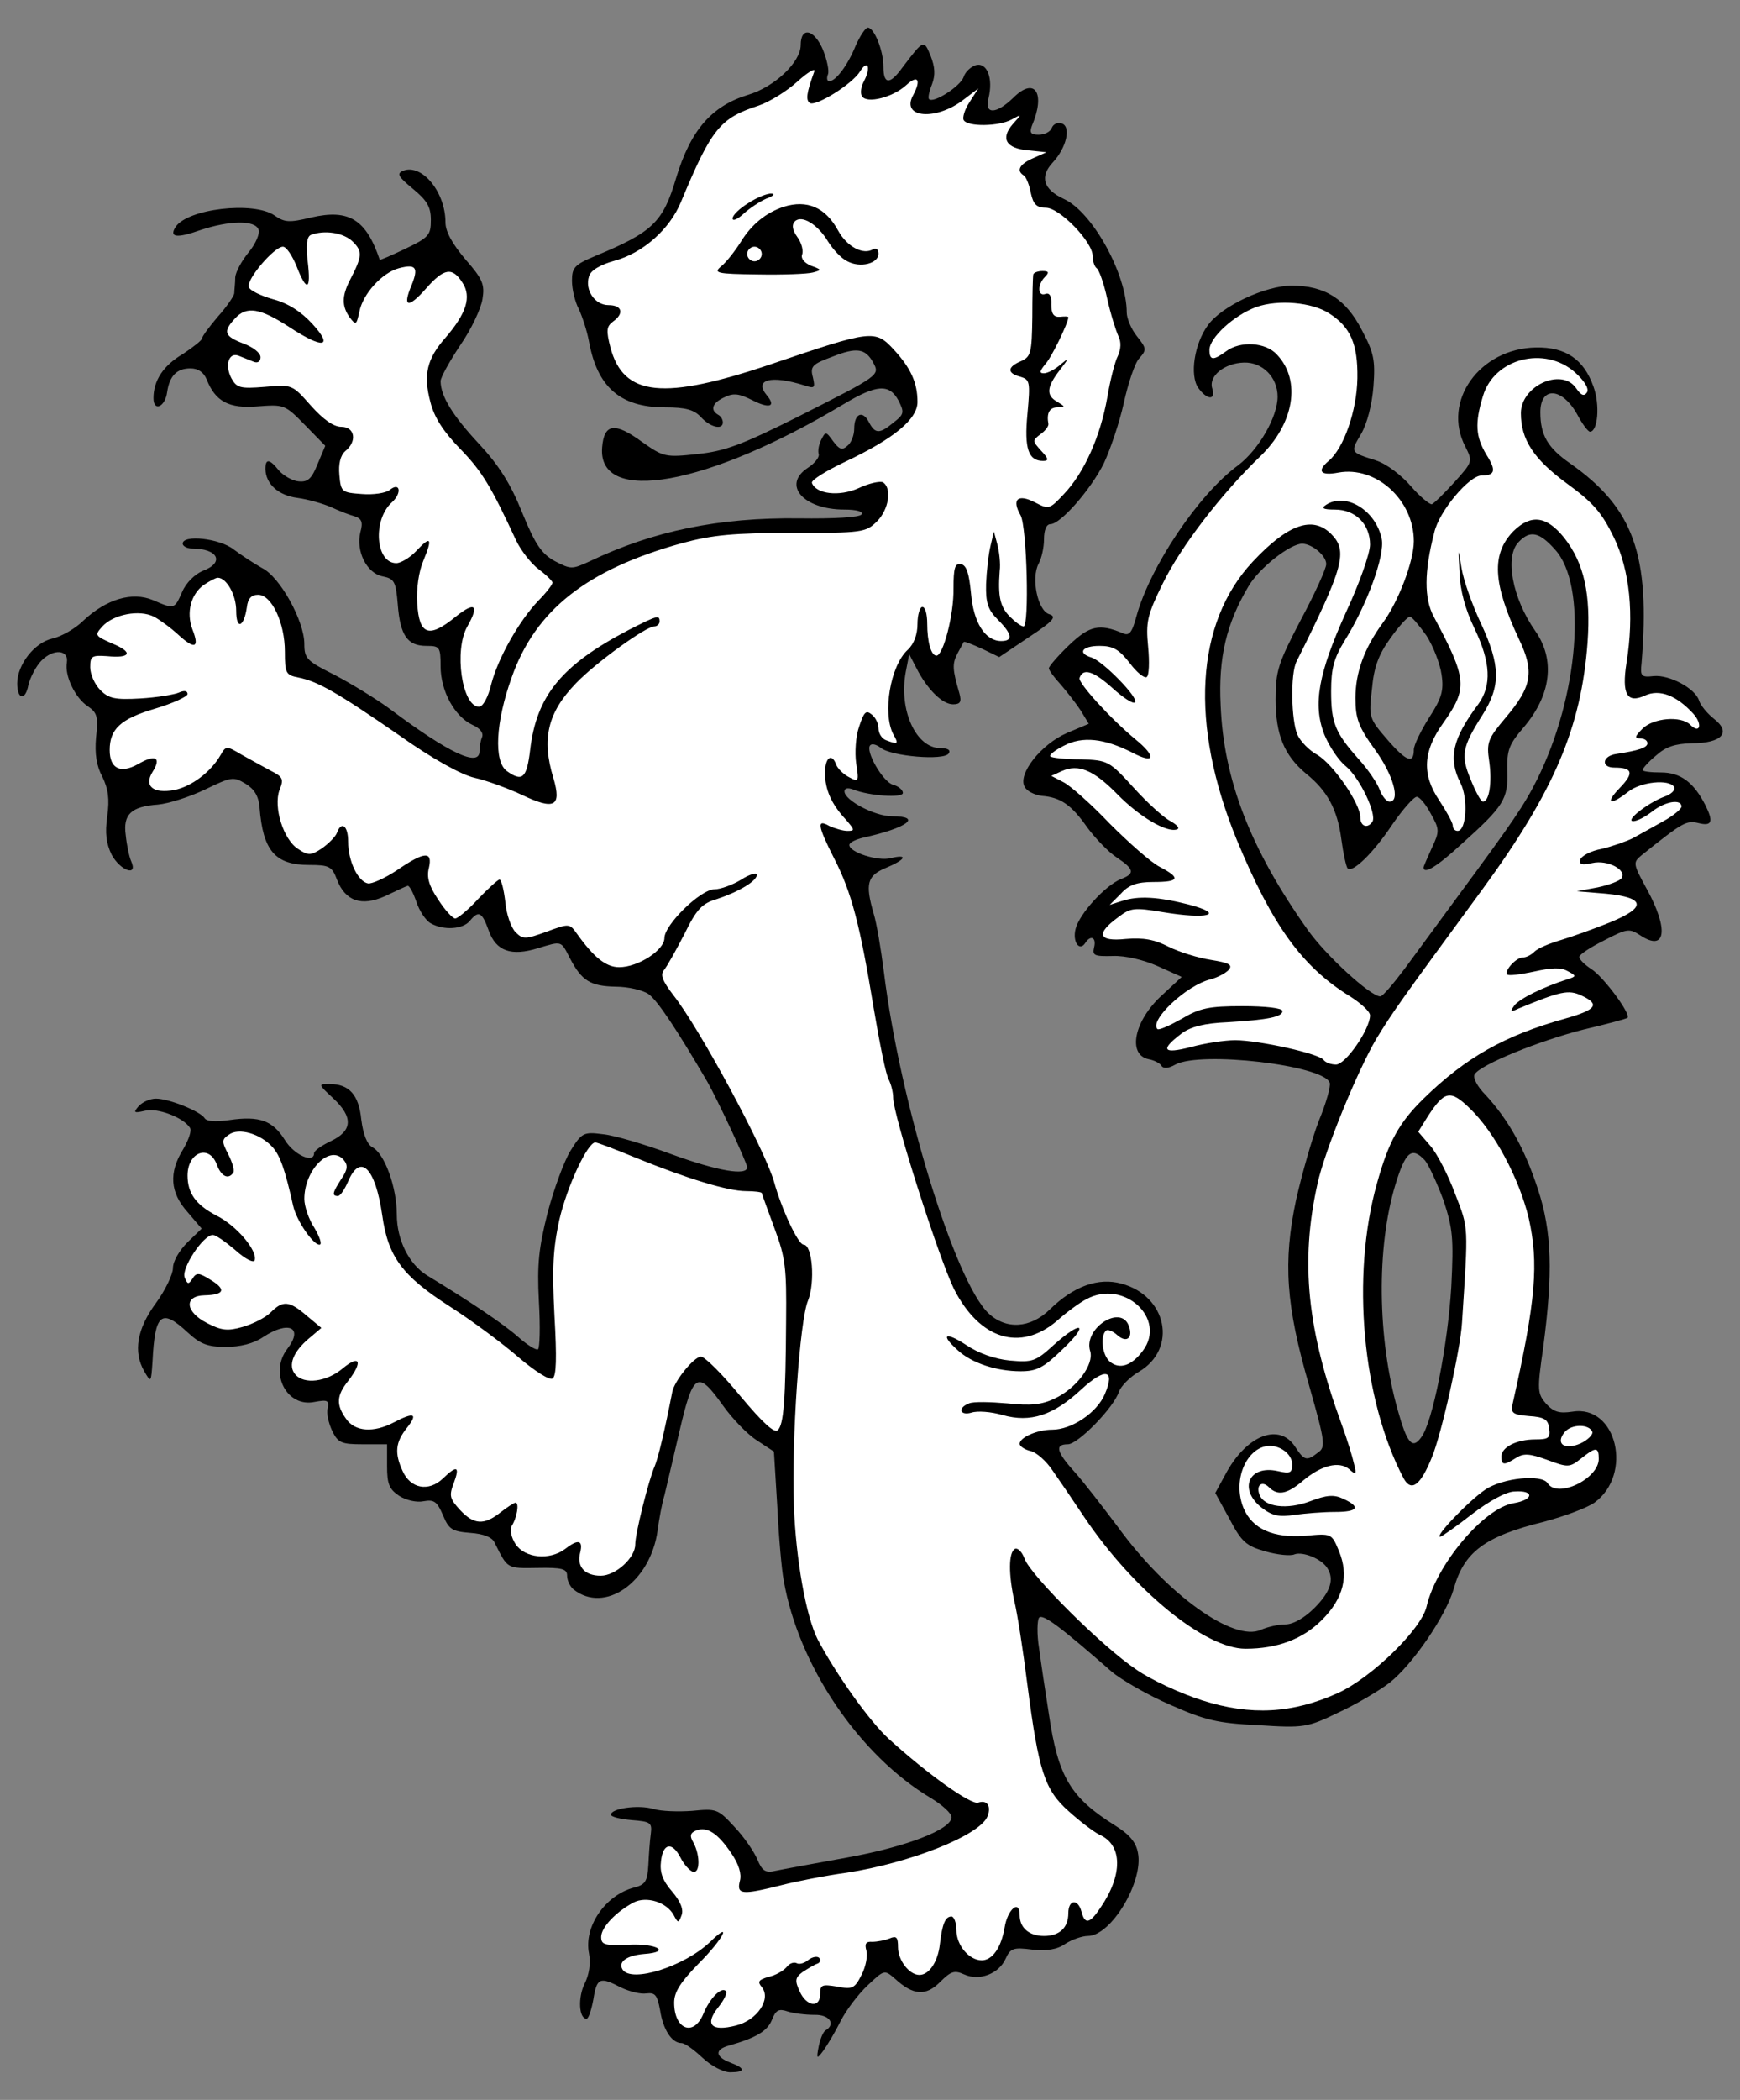 <?xml version="1.0" encoding="UTF-8" standalone="no"?>
<!DOCTYPE svg PUBLIC "-//W3C//DTD SVG 1.1//EN" "http://www.w3.org/Graphics/SVG/1.1/DTD/svg11.dtd">
<svg xmlns:dc="http://purl.org/dc/elements/1.1/" version="1.1" xmlns:xl="http://www.w3.org/1999/xlink" xmlns="http://www.w3.org/2000/svg" viewBox="40.5 67.5 283.5 342" width="283.5" height="342">
  <rect x="40.5" y="67.5" width="283.5" height="342" fill="#808080" stroke="none"/>
  <defs>
    <clipPath id="artboard_clip_path">
      <path d="M 40.5 67.5 L 324 67.5 L 324 356.885 L 284.746 409.5 L 40.5 409.5 Z"/>
    </clipPath>
  </defs>
  <g id="Lion_Queue_Forchy_(8)" stroke="none" stroke-opacity="1" stroke-dasharray="none" fill="none" fill-opacity="1">
    <title>Lion Queue Forchy (8)</title>
    <g id="Lion_Queue_Forchy_(8)_Art" clip-path="url(#artboard_clip_path)">
      <title>Art</title>
      <g id="Group_53">
        <g id="Graphic_64">
          <path d="M 179.917 74.934 C 178.648 78.105 176.666 80.721 175.635 80.721 C 175.239 80.721 175.16 80.246 175.398 79.611 C 175.635 79.056 175.239 77.233 174.605 75.647 C 173.178 72.238 170.958 71.762 170.958 74.854 C 170.958 77.629 166.676 81.673 162.395 82.941 C 156.448 84.765 153.039 88.65 150.66 96.499 C 148.52 103.714 146.855 105.3 137.499 109.185 C 134.09 110.612 133.693 111.088 133.693 113.229 C 133.693 114.576 134.169 116.638 134.803 117.827 C 135.358 119.016 136.151 121.395 136.468 123.139 C 137.816 130.513 141.543 133.843 148.837 133.843 C 152.246 133.843 153.594 134.239 154.704 135.429 C 156.21 137.094 158.272 137.569 158.272 136.301 C 158.272 135.825 157.955 135.27 157.479 135.032 C 156.131 134.239 156.607 133.05 158.589 132.178 C 160.016 131.464 160.968 131.623 163.029 132.654 C 165.804 134.081 166.993 133.764 165.487 131.94 C 163.267 129.324 166.042 128.531 171.592 130.275 C 173.257 130.83 173.336 130.671 172.94 128.927 C 172.464 127.183 172.86 126.786 176.111 125.597 C 180.075 124.011 181.503 124.249 182.771 126.549 C 183.881 128.61 183.881 128.61 170.561 135.349 C 161.205 140.027 158.589 140.979 154.07 141.454 C 148.916 142.009 148.599 141.93 145.11 139.472 C 140.67 136.221 138.926 136.459 138.609 140.344 C 137.816 149.859 155.814 146.608 178.014 133.288 C 183.326 130.116 185.388 129.958 186.894 132.733 C 187.845 134.636 187.845 134.953 186.101 136.301 C 183.802 138.204 183.088 138.204 182.058 136.221 C 181.027 134.239 179.679 134.874 179.679 137.331 C 179.679 138.362 179.203 139.631 178.569 140.106 C 177.697 140.899 177.221 140.661 176.27 139.393 C 175.08 137.728 175.001 137.728 174.288 139.155 C 173.891 139.948 173.733 140.979 173.891 141.454 C 174.05 141.93 173.257 142.961 172.147 143.674 C 167.865 146.449 171.354 150.493 178.093 150.493 C 180.075 150.493 181.185 150.81 180.868 151.286 C 180.551 151.761 176.349 151.999 170.72 151.92 C 157.558 151.761 146.934 153.981 136.627 158.897 C 133.693 160.245 133.535 160.245 130.918 158.897 C 128.778 157.708 127.747 156.281 125.606 151.048 C 123.703 146.291 121.8 143.278 118.47 139.71 C 114.268 135.191 112.286 132.019 112.286 129.561 C 112.286 129.006 113.713 126.39 115.458 123.774 C 117.281 121.157 118.867 117.748 119.105 116.241 C 119.501 113.863 119.184 112.991 116.33 109.74 C 114.189 107.203 113.079 105.221 113.079 103.714 C 113.079 98.799 109.273 94.121 106.181 95.31 C 105.071 95.786 105.388 96.261 107.767 98.244 C 110.066 100.146 110.7 101.177 110.7 103.318 C 110.7 105.776 110.383 106.172 106.578 107.996 C 104.278 109.106 102.375 109.899 102.375 109.819 C 100.155 103.239 97.38 101.494 91.196 102.921 C 87.628 103.794 86.835 103.714 85.25 102.604 C 81.84 100.226 70.978 101.494 69.075 104.507 C 68.045 106.172 69.313 106.331 73.119 104.983 C 77.876 103.397 82.078 103.318 82.633 104.904 C 82.871 105.538 82.158 107.203 81.048 108.551 C 79.938 109.899 78.907 111.722 78.828 112.674 C 78.828 113.625 78.669 114.814 78.669 115.29 C 78.59 115.766 77.4 117.51 75.973 119.096 C 74.625 120.681 73.436 122.267 73.436 122.584 C 73.436 122.901 72.009 124.011 70.344 125.121 C 67.093 127.024 65.508 129.482 65.508 132.336 C 65.508 134.636 67.41 133.764 67.728 131.385 C 68.124 128.689 69.313 127.5 71.533 127.5 C 72.802 127.5 73.674 128.134 74.15 129.244 C 75.577 132.891 77.797 134.081 82.475 133.684 C 86.756 133.367 86.915 133.367 90.165 136.697 L 93.495 140.106 L 92.227 143.119 C 91.275 145.498 90.641 146.053 89.135 145.894 C 88.183 145.815 86.756 145.022 85.963 144.15 C 84.378 142.168 83.743 142.168 83.743 143.912 C 83.823 146.37 85.884 148.194 88.976 148.59 C 90.72 148.828 93.178 149.541 94.447 150.096 C 95.795 150.731 97.46 151.365 98.332 151.603 C 99.442 151.999 99.68 152.554 99.204 154.219 C 98.49 157.311 100.235 160.8 102.772 161.355 C 104.754 161.751 104.992 162.148 105.309 165.954 C 105.705 171.028 106.895 172.693 109.987 172.693 C 112.128 172.693 112.286 172.851 112.286 176.023 C 112.286 180.066 114.585 184.189 117.44 185.537 C 118.708 186.092 119.343 186.885 119.025 187.599 C 118.788 188.154 118.629 189.184 118.629 189.819 C 118.629 192.514 113.713 190.215 103.961 182.921 C 101.82 181.335 97.777 178.877 95.081 177.45 C 90.483 175.151 90.086 174.754 90.086 172.376 C 90.086 168.649 86.122 161.434 83.188 160.007 C 81.92 159.294 79.858 157.946 78.59 156.994 C 76.29 155.171 70.265 154.536 70.265 156.043 C 70.265 156.439 70.978 156.836 71.771 156.836 C 76.053 156.836 77.163 159.135 73.515 160.483 C 72.247 161.038 70.82 162.386 70.185 163.892 C 68.917 166.746 68.917 166.746 65.428 165.24 C 62.019 163.813 57.817 165.081 54.09 168.57 C 52.743 169.918 50.443 171.186 49.016 171.504 C 46.162 172.138 43.308 175.706 43.308 178.798 C 43.308 181.494 44.655 181.652 45.131 179.036 C 45.448 177.767 46.4 175.944 47.272 175.071 C 49.254 173.089 51.712 173.327 51.395 175.389 C 50.998 177.529 52.743 181.176 54.804 182.524 C 56.31 183.555 56.548 184.189 56.152 187.599 C 55.914 190.294 56.231 192.276 57.183 194.021 C 58.134 196.003 58.372 197.589 57.975 200.443 C 57.579 203.218 57.817 204.883 58.689 206.706 C 60.116 209.323 63.05 210.354 61.86 207.737 C 61.543 207.024 61.147 205.121 60.988 203.535 C 60.513 200.126 61.86 198.857 66.221 198.54 C 67.965 198.381 71.454 197.271 73.912 196.082 C 78.193 194.021 78.51 193.941 80.493 195.131 C 81.92 196.003 82.633 197.113 82.792 199.016 C 83.347 206.072 85.329 208.371 90.879 208.371 C 94.13 208.371 94.605 208.609 95.398 210.75 C 96.746 214.239 99.363 215.19 103.248 213.446 C 104.913 212.653 106.578 211.86 106.895 211.781 C 107.133 211.622 107.767 212.732 108.322 214.318 C 108.798 215.824 109.908 217.489 110.7 217.886 C 112.841 219.075 115.933 218.837 117.043 217.489 C 118.47 215.745 119.025 215.983 120.135 219.075 C 121.325 222.405 123.783 223.277 128.143 221.929 C 132.108 220.74 131.87 220.661 133.376 223.594 C 135.279 227.241 136.706 228.114 140.829 228.193 C 142.811 228.193 145.19 228.748 146.141 229.382 C 147.568 230.334 150.819 235.249 155.735 243.654 C 157.4 246.587 162.236 256.894 162.236 257.608 C 162.236 259.035 157.479 258.242 149.868 255.467 C 145.586 253.881 140.512 252.375 138.688 252.216 C 135.596 251.82 135.279 251.979 133.455 254.912 C 132.425 256.577 130.76 261.096 129.729 264.981 C 128.302 270.69 127.985 273.306 128.302 279.411 C 128.54 283.534 128.46 287.102 128.143 287.261 C 127.826 287.419 126.399 286.547 124.972 285.279 C 122.673 283.217 116.885 279.332 110.066 275.209 C 107.133 273.386 105.15 269.421 105.15 265.299 C 105.15 260.859 103.168 255.388 101.186 254.357 C 100.314 253.881 99.68 252.296 99.363 249.838 C 98.966 245.794 97.38 244.05 94.209 244.05 C 92.306 244.05 92.306 244.05 94.764 246.349 C 98.094 249.441 97.935 251.661 94.447 253.326 C 92.94 254.04 91.672 254.912 91.672 255.309 C 91.672 257.053 88.421 255.626 86.915 253.168 C 84.933 249.996 82.792 249.204 77.876 249.917 C 75.656 250.234 74.15 250.155 73.833 249.6 C 73.119 248.49 68.045 246.429 65.904 246.429 C 64.953 246.429 63.684 246.984 63.05 247.697 C 62.178 248.728 62.336 248.807 64.08 248.411 C 66.142 247.856 70.423 249.521 71.454 251.186 C 71.771 251.661 71.216 253.168 70.344 254.674 C 67.965 258.48 68.203 261.731 71.058 264.902 L 73.357 267.598 L 71.058 269.818 C 69.71 271.166 68.679 272.91 68.679 274.02 C 68.679 275.051 67.41 277.667 65.904 279.729 C 62.812 283.931 62.178 287.657 64.001 290.829 C 65.111 292.731 65.111 292.731 65.349 289.243 C 65.745 281.394 66.776 280.521 71.058 284.486 C 73.119 286.389 74.308 286.864 77.321 286.864 C 79.62 286.864 81.84 286.309 83.347 285.279 C 87.549 282.504 90.007 283.693 87.311 287.181 C 84.298 291.146 87.232 296.775 91.751 295.824 C 93.892 295.427 94.13 295.586 93.892 296.854 C 93.654 297.647 94.05 299.312 94.605 300.501 C 95.557 302.484 96.112 302.721 99.6 302.721 L 103.565 302.721 L 103.565 306.289 C 103.565 309.144 103.882 310.016 105.547 311.126 C 106.657 311.839 108.401 312.236 109.511 311.998 C 111.255 311.681 111.731 312.077 112.683 314.297 C 113.634 316.596 114.189 316.914 117.123 317.151 C 119.343 317.31 120.69 317.865 121.087 318.737 C 123.228 323.019 122.99 322.939 128.064 322.86 C 132.108 322.781 132.9 323.019 132.9 324.129 C 132.9 324.921 133.376 325.873 133.931 326.349 C 139.005 330.392 146.458 325.239 147.648 316.755 C 147.885 314.931 148.361 312.315 148.758 311.046 C 149.075 309.699 150.185 305.021 151.215 300.581 C 153.435 291.066 154.149 290.591 158.272 296.379 C 159.778 298.519 162.315 301.136 163.822 302.087 L 166.597 303.911 L 167.152 312.949 C 167.39 317.865 167.865 323.256 168.183 324.842 C 170.561 338.717 180.472 353.385 192.206 360.362 C 194.03 361.472 195.536 362.82 195.536 363.454 C 195.536 365.436 188.163 368.291 178.49 370.035 C 173.257 370.986 168.024 371.938 166.914 372.176 C 165.249 372.572 164.694 372.255 163.901 370.352 C 163.425 369.163 161.76 366.705 160.175 365.04 C 157.479 362.106 157.241 362.027 153.277 362.424 C 151.057 362.582 148.203 362.503 146.934 362.106 C 144.476 361.393 140.036 362.027 140.036 363.058 C 140.036 363.375 141.543 363.771 143.445 363.93 C 146.458 364.168 146.775 364.326 146.538 366.15 C 146.379 367.26 146.22 369.559 146.141 371.224 C 145.983 373.92 145.665 374.475 143.683 374.951 C 139.085 376.219 135.596 381.294 136.468 385.654 C 136.785 387.319 136.468 389.143 135.755 390.57 C 134.645 392.79 134.803 396.279 136.072 396.279 C 136.389 396.279 136.865 394.851 137.182 393.107 C 137.737 389.619 138.213 389.381 141.701 391.204 C 143.049 391.839 144.873 392.314 145.824 392.156 C 147.251 391.997 147.568 392.394 148.044 394.851 C 148.52 398.023 149.947 400.243 151.533 400.243 C 152.088 400.243 153.594 401.353 154.942 402.621 C 156.369 403.969 158.351 405 159.461 405 C 161.998 405 161.998 404.366 159.461 403.414 C 157.003 402.463 156.924 401.274 159.303 400.639 C 163.743 399.371 165.566 398.261 166.28 396.437 C 166.914 394.851 167.39 394.614 168.817 395.089 C 169.768 395.406 171.75 395.644 173.178 395.644 C 175.635 395.565 176.745 397.151 175.001 398.181 C 174.605 398.419 174.129 399.609 173.891 400.798 C 173.495 402.859 173.574 402.939 174.684 401.432 C 175.318 400.56 176.587 398.419 177.459 396.675 C 178.331 394.931 180.313 392.314 181.82 390.887 C 184.595 388.271 184.595 388.271 186.339 389.777 C 189.273 392.473 191.334 392.631 193.633 390.332 C 195.457 388.509 196.012 388.35 197.598 389.064 C 200.055 390.174 203.227 388.984 204.337 386.526 C 205.13 384.782 205.605 384.624 208.698 385.02 C 211.076 385.258 212.741 385.02 214.089 384.069 C 215.199 383.355 216.864 382.8 217.736 382.8 C 221.542 382.8 226.854 373.92 225.903 369.242 C 225.585 367.498 224.476 366.229 222.176 364.802 C 214.961 360.283 212.9 356.953 211.393 346.646 C 210.838 343.157 210.125 338.4 209.808 336.021 C 209.411 333.643 209.49 331.344 209.808 330.947 C 210.442 330.313 213.375 332.533 221.621 339.748 C 223.207 341.096 227.488 343.554 231.136 345.139 C 236.844 347.676 238.905 348.152 245.486 348.469 C 252.939 348.945 253.494 348.866 258.568 346.408 C 261.502 345.06 265.228 342.84 266.893 341.571 C 270.699 338.559 276.091 330.63 277.359 326.269 C 279.024 320.244 282.433 317.706 292.106 315.328 C 295.357 314.456 299.004 313.108 300.273 312.236 C 306.615 307.637 303.92 296.22 296.705 297.409 C 294.564 297.726 293.692 297.489 292.423 296.141 C 290.996 294.476 290.917 294 291.948 286.864 C 293.533 274.813 293.375 268.153 291.075 261.176 C 288.935 254.595 286.239 249.838 282.592 245.874 C 281.165 244.446 280.451 243.019 280.768 242.464 C 281.72 240.879 291.313 236.994 298.528 235.17 C 302.255 234.298 305.505 233.426 305.664 233.267 C 306.298 232.712 301.779 226.607 299.797 225.339 C 298.687 224.625 297.815 223.753 297.815 223.356 C 297.815 222.96 299.638 221.771 301.858 220.661 C 305.664 218.679 305.981 218.679 307.805 219.868 C 311.928 222.564 312.403 218.837 308.836 212.336 C 306.536 208.134 306.536 207.975 307.963 206.786 C 314.703 201.394 315.258 201.077 317.24 201.553 C 319.46 202.108 319.698 201.315 318.35 198.619 C 316.447 194.893 314.306 193.307 311.135 193.307 C 309.47 193.307 308.122 193.149 308.122 192.911 C 308.122 192.673 309.073 191.563 310.342 190.532 C 311.928 189.105 313.434 188.629 316.13 188.55 C 321.046 188.55 322.631 186.806 319.777 184.586 C 318.667 183.714 317.557 182.366 317.319 181.573 C 316.685 179.591 312.483 177.371 309.945 177.609 C 307.884 177.846 307.726 177.609 307.963 175.468 C 309.39 157.866 306.695 150.255 296.308 142.961 C 292.661 140.424 291.472 138.362 291.472 134.636 C 291.472 130.354 295.04 130.592 297.498 135.032 C 298.291 136.539 299.242 137.807 299.559 137.807 C 300.828 137.807 301.224 133.446 300.114 130.434 C 298.528 125.994 295.595 124.011 290.758 124.091 C 281.561 124.249 275.377 132.891 279.262 140.265 C 280.451 142.644 280.451 142.723 277.518 145.974 C 275.853 147.797 274.188 149.462 273.791 149.621 C 273.474 149.7 271.888 148.431 270.382 146.687 C 268.796 144.864 266.418 143.04 264.673 142.485 C 260.471 141.137 260.471 141.216 262.295 138.124 C 263.246 136.459 264.039 133.446 264.277 130.434 C 264.594 126.152 264.356 124.963 262.374 121.236 C 259.758 116.162 256.348 114.021 250.957 114.021 C 246.675 114.021 239.54 117.351 237.32 120.444 C 235.1 123.456 234.307 128.61 235.734 130.671 C 237.161 132.654 238.588 132.733 238.033 130.83 C 237.32 128.769 240.016 126.628 243.187 126.549 C 246.2 126.469 248.658 128.927 248.658 132.099 C 248.658 135.429 245.565 140.741 242.236 143.278 C 235.813 147.956 227.885 159.769 225.665 167.856 C 224.951 170.552 224.476 171.107 223.445 170.631 C 219.639 169.046 218.053 169.363 214.723 172.534 C 212.9 174.279 211.393 176.023 211.393 176.34 C 211.393 176.657 212.265 177.846 213.296 178.956 C 214.327 180.146 215.754 181.969 216.547 183.159 L 217.895 185.379 L 214.327 186.885 C 210.125 188.709 206.319 193.545 207.429 195.606 C 207.746 196.32 209.015 196.954 210.204 197.113 C 213.296 197.351 215.041 198.54 217.657 202.266 C 219.005 204.09 221.145 206.31 222.493 207.182 C 225.348 209.085 225.427 209.799 223.128 210.671 C 220.59 211.701 216.388 216.3 215.754 218.758 C 215.199 220.899 216.388 222.564 217.34 221.057 C 218.212 219.709 219.163 220.185 218.767 221.771 C 218.45 223.119 218.767 223.277 221.859 223.198 C 223.841 223.119 226.854 223.832 229.153 224.863 L 233.038 226.607 L 229.788 229.62 C 225.268 233.743 224.158 239.293 227.647 240.006 C 228.519 240.165 229.47 240.641 229.708 241.037 C 230.025 241.592 230.898 241.513 232.008 240.879 C 236.131 238.659 256.031 240.958 257.141 243.812 C 257.379 244.288 256.586 247.142 255.397 249.996 C 254.287 252.851 252.622 258.718 251.671 262.92 C 249.53 272.989 250.006 280.125 253.811 293.207 C 256.428 302.404 256.507 303.197 255.238 304.069 C 253.415 305.496 253.018 305.417 251.512 303.118 C 248.975 299.233 243.821 301.136 240.412 307.161 L 238.509 310.65 L 240.808 314.852 C 242.791 318.658 243.583 319.292 246.675 320.164 C 248.578 320.719 250.798 320.957 251.433 320.64 C 252.78 320.164 255.793 321.354 256.745 322.86 C 257.934 324.684 257.3 326.745 254.683 329.361 C 253.018 331.026 251.195 332.057 249.926 332.057 C 248.816 332.057 247.072 332.454 245.962 332.929 C 241.522 334.991 230.66 327.221 222.652 316.2 C 220.194 312.949 217.102 308.906 215.595 307.241 C 212.583 303.911 212.345 302.721 214.486 302.721 C 216.15 302.721 222.018 296.696 222.81 294.159 C 223.128 293.286 224.555 291.78 226.061 290.908 C 232.404 287.181 230.66 278.539 223.207 276.557 C 219.481 275.526 215.437 276.954 211.552 280.759 C 208.38 283.851 204.416 284.089 201.562 281.394 C 196.091 276.24 187.132 247.063 184.515 225.814 C 184.04 222.088 183.326 217.806 182.85 216.3 C 181.423 211.384 181.82 210.116 184.833 208.847 C 188.083 207.499 188.559 206.548 185.625 207.261 C 183.564 207.816 178.886 206.31 178.886 205.121 C 178.886 204.724 179.838 204.249 181.106 203.931 C 188.321 202.346 190.858 200.443 185.863 200.443 C 183.009 200.443 178.093 197.826 178.093 196.399 C 178.093 195.844 178.648 195.765 179.52 196.082 C 182.058 197.113 187.608 197.509 187.608 196.637 C 187.608 196.161 186.894 195.527 185.943 195.289 C 184.278 194.734 181.423 189.739 182.295 188.867 C 182.613 188.55 183.326 188.788 183.96 189.264 C 185.625 190.691 194.347 191.404 195.06 190.215 C 195.457 189.66 194.902 189.343 193.713 189.343 C 189.748 189.343 186.894 183.159 188.083 176.895 L 188.638 174.041 L 189.828 176.34 C 191.572 179.749 194.03 182.207 195.774 182.207 C 196.963 182.207 197.201 181.811 196.805 180.384 C 195.695 176.578 195.615 175.626 196.488 173.961 C 196.963 173.089 197.439 172.217 197.518 172.059 C 197.598 171.9 198.945 172.455 200.531 173.169 L 203.306 174.516 L 208.143 171.266 C 212.107 168.649 212.741 167.936 211.473 167.539 C 209.57 166.984 208.46 161.672 209.728 159.294 C 210.204 158.421 210.6 156.677 210.6 155.329 C 210.6 153.823 210.997 152.871 211.631 152.871 C 213.296 152.871 218.212 147.242 220.353 142.961 C 221.383 140.741 222.89 136.38 223.603 133.129 C 224.317 129.879 225.427 126.549 226.141 125.835 C 227.33 124.487 227.33 124.249 225.744 122.267 C 224.793 121.078 224.079 119.334 224.079 118.382 C 224.079 112.198 218.529 102.049 213.851 99.909 C 210.442 98.323 209.887 96.261 212.028 93.962 C 214.248 91.584 215.041 88.174 213.534 87.619 C 212.82 87.381 212.107 87.699 211.869 88.333 C 211.631 88.967 210.68 89.443 209.728 89.443 C 208.46 89.443 208.222 89.126 208.618 88.016 C 210.918 82.624 209.094 79.929 205.605 83.417 C 202.83 86.113 200.848 86.192 201.562 83.496 C 202.355 80.246 201.324 77.629 199.5 78.105 C 198.708 78.343 197.756 79.215 197.518 80.008 C 197.043 81.514 192.603 84.369 191.889 83.655 C 191.651 83.496 191.889 82.386 192.365 81.197 C 192.92 79.691 192.84 78.422 192.127 76.599 C 191.017 73.903 191.017 73.903 187.528 78.501 C 185.467 81.356 184.436 81.276 184.436 78.343 C 184.436 75.726 182.93 72 181.899 72 C 181.503 72 180.63 73.348 179.917 74.934 Z M 293.851 156.994 L 293.851 156.994 C 299.163 162.782 297.736 180.859 290.917 194.496 C 288.856 198.619 286.953 201.394 277.993 213.525 C 275.139 217.41 271.254 222.722 269.43 225.18 C 267.528 227.717 265.783 229.779 265.387 229.779 C 263.801 229.779 256.428 223.039 253.494 218.837 C 244.218 205.755 239.857 194.417 239.381 182.366 C 238.985 174.596 240.333 169.046 243.9 163.02 C 245.645 160.007 250.719 156.043 252.701 156.043 C 254.366 156.122 256.586 158.025 256.586 159.373 C 256.586 160.086 254.763 164.13 252.463 168.411 C 248.737 175.547 248.34 176.736 248.34 181.414 C 248.34 187.202 249.768 190.532 253.256 193.466 C 256.745 196.241 258.41 199.333 259.044 204.169 C 259.361 206.548 259.837 208.689 260.075 208.926 C 260.868 209.719 264.277 206.389 267.29 201.87 C 269.034 199.333 270.858 197.271 271.333 197.271 C 271.809 197.271 272.84 198.54 273.633 200.046 C 275.06 202.584 275.06 202.901 273.791 205.596 C 273.078 207.182 272.443 208.609 272.443 208.768 C 272.443 209.957 274.584 208.689 278.548 205.041 C 285.526 198.778 286.239 197.668 286.08 193.069 C 286.001 189.581 286.398 188.709 288.776 185.934 C 293.216 180.701 293.93 174.992 290.679 170.314 C 286.873 164.923 285.605 158.025 287.983 155.726 C 289.807 153.823 291.313 154.14 293.851 156.994 Z M 272.681 256.498 L 272.681 256.498 C 273.315 257.291 274.663 260.224 275.694 262.999 C 277.2 267.598 277.359 269.104 276.963 277.033 C 276.408 286.389 273.95 299.154 272.047 301.611 C 270.62 303.594 269.748 302.563 268.241 297.171 C 264.911 285.437 264.753 270.69 267.845 260.462 C 269.51 254.991 270.541 254.199 272.681 256.498 Z M 272.919 171.028 L 272.919 171.028 C 274.029 172.772 275.139 175.626 275.377 177.371 C 275.773 179.987 275.377 181.256 273.315 184.427 C 271.968 186.568 270.858 188.867 270.858 189.581 C 270.858 191.959 269.668 191.563 266.576 187.995 C 263.563 184.506 263.484 184.348 264.039 179.67 C 264.356 176.102 265.149 174.041 267.052 171.424 C 268.4 169.521 269.827 167.936 270.223 167.936 C 270.541 167.936 271.73 169.363 272.919 171.028 Z" fill="black"/>
        </g>
        <g id="Graphic_63">
          <path d="M 181.265 80.721 C 180.789 81.594 180.63 82.704 180.948 83.179 C 181.74 84.448 186.022 83.338 188.163 81.356 C 190.065 79.611 190.62 80.484 189.273 83.021 C 187.211 86.747 193.078 87.223 197.598 83.655 L 199.897 81.911 L 198.47 84.131 C 197.677 85.32 197.28 86.668 197.518 87.064 C 198.153 88.174 203.227 88.095 205.288 86.985 C 207.033 86.034 207.033 86.034 205.526 87.699 C 203.465 90.077 204.416 91.663 207.984 91.98 L 210.997 92.297 L 208.856 93.249 C 206.636 94.2 206.002 95.31 207.35 96.103 C 207.667 96.341 208.222 97.609 208.46 98.957 C 208.856 100.781 209.411 101.336 210.918 101.336 C 213.138 101.336 218.529 106.886 218.529 109.185 C 218.529 110.057 218.846 110.929 219.163 111.167 C 219.56 111.405 220.353 113.625 220.908 116.162 C 221.463 118.699 222.335 121.395 222.731 122.267 C 223.207 123.219 223.128 124.329 222.652 125.439 C 222.176 126.311 221.383 129.403 220.908 132.257 C 219.798 138.521 217.181 144.467 213.851 147.956 C 211.473 150.493 211.393 150.493 209.094 149.304 C 206.319 147.876 205.288 148.828 206.795 151.444 C 207.825 153.426 208.222 169.521 207.27 169.521 C 206.874 169.521 205.923 168.808 205.05 167.936 C 203.465 166.35 203.068 164.685 203.385 160.483 C 203.544 159.294 203.306 157.311 202.989 156.122 L 202.434 154.061 L 201.879 156.439 C 201.562 157.708 201.245 160.562 201.165 162.624 C 201.086 165.716 201.483 166.826 203.068 168.411 C 205.447 170.79 205.605 171.9 203.623 171.9 C 201.007 171.9 199.104 168.887 198.708 164.13 C 198.39 160.879 197.994 159.531 197.043 159.373 C 196.091 159.214 195.853 160.007 195.853 163.337 C 195.933 167.539 194.188 174.279 193.078 174.279 C 192.206 174.279 191.572 172.059 191.572 169.046 C 191.572 167.539 191.255 166.35 190.779 166.35 C 190.383 166.35 189.986 167.619 189.986 169.125 C 189.986 170.79 189.431 172.376 188.4 173.327 C 185.546 175.944 184.278 183.634 186.022 187.044 C 186.973 188.709 186.815 188.788 184.912 188.074 C 184.198 187.836 183.643 186.964 183.643 186.171 C 183.643 185.379 183.168 184.348 182.533 183.872 C 181.582 183.079 181.265 183.476 180.472 185.854 C 179.917 187.44 179.758 190.056 179.996 191.801 C 180.472 194.814 180.393 194.893 178.886 194.1 C 177.935 193.624 176.983 192.673 176.745 192.039 C 176.032 190.056 174.922 190.849 174.922 193.386 C 174.922 196.082 175.953 198.461 178.331 200.998 C 179.758 202.663 179.838 202.821 178.569 202.821 C 177.855 202.821 176.508 202.425 175.635 202.029 C 173.574 200.839 173.653 201.87 176.428 207.341 C 179.283 212.891 180.63 218.203 182.85 231.681 C 183.802 237.311 184.833 242.544 185.308 243.336 C 185.705 244.129 186.022 245.398 186.022 246.27 C 186.022 249.124 193.475 272.434 195.933 277.429 C 200.135 285.675 206.715 287.657 212.662 282.662 C 214.327 281.156 216.547 279.57 217.498 279.094 C 223.603 275.764 230.66 282.266 226.696 287.499 C 224.872 289.956 222.89 290.591 221.304 289.243 C 220.115 288.212 219.718 285.199 220.67 284.248 C 220.908 283.931 221.78 284.248 222.573 284.961 C 224.079 286.309 225.189 285.358 224.396 283.376 C 223.048 279.887 216.943 283.931 218.133 287.578 C 218.767 289.719 215.913 293.604 212.345 295.269 C 210.204 296.299 208.38 296.458 204.654 296.061 C 201.879 295.824 199.104 295.744 198.39 296.061 C 196.488 296.775 196.884 298.123 198.787 297.568 C 199.738 297.251 201.958 297.409 203.861 297.964 C 208.38 299.233 212.107 298.044 216.706 293.762 C 220.59 290.194 222.256 290.511 220.511 294.555 C 219.243 297.568 215.12 300.343 211.948 300.343 C 209.49 300.343 206.636 301.611 206.636 302.642 C 206.636 303.039 207.429 303.594 208.46 303.831 C 209.411 304.069 210.997 305.496 211.948 306.924 C 212.9 308.271 215.278 311.76 217.181 314.614 C 225.189 326.507 236.844 336.021 243.425 336.021 C 248.658 336.021 252.78 334.436 255.873 331.344 C 259.44 327.776 260.313 324.129 258.648 320.085 C 257.458 317.231 257.458 317.231 253.177 317.627 C 247.944 318.024 244.535 316.517 243.108 313.108 C 240.888 307.637 244.693 301.374 249.054 303.356 C 250.243 303.911 251.036 304.941 251.036 305.972 C 251.036 307.399 250.719 307.558 248.658 307.082 C 243.98 306.051 242.236 310.016 246.041 313.029 C 247.786 314.376 248.895 314.614 251.433 314.218 C 253.177 313.98 256.111 313.742 258.013 313.742 C 261.74 313.742 262.295 312.949 259.361 311.601 C 257.855 310.888 256.666 310.967 253.97 311.998 C 250.164 313.425 246.517 312.949 245.724 310.967 C 245.09 309.381 246.12 308.589 247.231 309.699 C 248.658 311.126 250.164 310.888 252.78 308.668 C 255.793 306.131 258.648 305.417 260.313 306.765 C 261.423 307.796 261.581 307.637 261.106 305.893 C 260.868 304.783 259.995 301.929 259.123 299.55 C 253.494 284.169 252.305 273.069 255.159 260.304 C 256.269 255.071 261.661 241.909 264.753 236.676 C 267.369 232.395 268.479 230.809 282.037 212.336 C 293.692 196.399 298.132 186.013 299.163 172.138 C 299.718 164.289 298.608 159.214 295.357 155.091 C 292.503 151.524 289.966 151.206 287.111 153.981 C 283.464 157.708 283.702 162.465 287.983 171.583 C 290.521 176.895 290.124 179.274 285.843 184.348 C 282.909 187.836 282.671 188.391 283.147 191.563 C 283.623 194.893 283.147 198.064 282.116 198.064 C 281.799 198.064 280.927 196.479 280.134 194.496 C 278.469 190.532 278.707 189.184 282.037 183.951 C 285.05 179.194 284.971 175.864 281.799 169.046 C 280.372 166.033 278.945 161.989 278.628 160.007 C 278.073 156.519 278.073 156.519 278.31 160.8 C 278.39 163.654 279.262 166.826 280.768 169.918 C 283.385 175.389 283.543 179.115 281.403 182.128 C 277.121 187.836 276.408 191.008 278.469 195.051 C 279.738 197.589 279.421 202.821 277.993 202.821 C 277.518 202.821 277.2 202.425 277.2 201.949 C 277.2 201.474 276.17 199.65 274.981 197.826 C 272.126 193.624 272.364 189.819 275.615 185.299 C 279.658 179.591 279.579 178.164 274.108 167.936 C 272.523 165.002 272.523 160.641 274.188 154.219 C 274.981 150.731 279.896 144.943 281.878 144.943 C 284.098 144.943 284.336 144.15 282.671 141.534 C 280.927 138.6 280.768 136.459 282.116 132.019 C 283.94 125.835 292.185 123.774 297.101 128.134 C 298.687 129.561 299.401 130.751 299.083 131.385 C 298.608 132.099 298.132 131.94 297.26 130.671 C 294.881 127.341 288.3 130.354 288.3 134.794 C 288.3 139.076 290.362 142.247 295.753 146.211 C 300.114 149.383 301.462 150.969 303.444 155.012 C 306.06 160.404 306.774 167.619 305.505 175.468 C 304.713 180.542 305.585 182.128 308.518 180.78 C 310.897 179.67 313.672 180.78 316.368 183.714 C 317.953 185.458 317.478 187.123 315.892 185.537 C 314.385 184.031 309.866 184.427 308.122 186.171 C 306.853 187.44 306.774 187.757 307.726 187.757 C 308.36 187.757 308.915 188.074 308.915 188.55 C 308.915 189.264 307.488 189.739 303.841 190.294 C 301.541 190.611 301.303 192.514 303.523 192.514 C 306.536 192.514 306.774 193.386 304.396 195.844 C 301.938 198.381 302.81 198.778 305.743 196.479 C 307.805 194.814 312.483 194.338 313.276 195.686 C 313.513 196.161 312.8 196.875 311.611 197.271 C 308.915 198.302 305.188 201.236 306.615 201.236 C 307.25 201.236 308.598 200.522 309.708 199.65 C 311.848 197.985 314.465 197.589 314.465 198.857 C 314.465 199.254 313.117 200.364 311.531 201.236 C 309.866 202.187 307.646 203.376 306.536 204.011 C 305.426 204.566 303.127 205.359 301.462 205.755 C 299.718 206.072 298.211 206.865 297.973 207.499 C 297.736 208.292 298.211 208.451 299.955 208.054 C 302.413 207.499 305.585 209.164 304.713 210.512 C 304.396 210.988 302.651 211.622 300.828 212.019 L 297.418 212.653 L 302.175 213.049 C 308.598 213.684 308.836 215.269 302.81 217.727 C 300.273 218.758 296.705 220.026 294.881 220.581 C 292.978 221.136 291.075 221.929 290.521 222.484 C 289.966 223.039 289.173 223.436 288.618 223.436 C 287.508 223.436 285.526 225.656 286.08 226.211 C 286.318 226.449 288.221 226.211 290.441 225.735 C 293.296 225.101 294.802 225.021 295.912 225.656 C 297.418 226.449 297.339 226.528 295.833 227.004 C 291.868 228.272 288.221 230.096 287.27 231.206 C 286.477 232.316 286.556 232.395 287.904 231.761 C 294.802 228.906 296.07 228.669 298.132 229.62 C 301.224 231.047 300.669 231.919 295.674 233.346 C 285.684 236.121 279.341 239.689 272.443 246.429 C 268.479 250.314 266.735 253.406 264.832 260.304 C 260.63 275.289 262.453 295.506 269.193 308.271 C 270.461 310.571 271.968 309.381 273.791 304.862 C 275.377 301.056 278.469 287.181 278.707 282.9 C 279.738 266.964 279.817 267.677 277.597 261.969 C 276.487 258.956 274.663 255.388 273.553 254.119 L 271.571 251.82 L 273.157 249.283 C 275.853 245.16 276.804 244.922 279.976 248.014 C 284.019 251.899 287.983 259.352 289.569 265.854 C 291.234 273.227 290.758 279.253 286.953 296.141 C 286.635 297.647 286.953 297.885 289.569 298.123 C 292.106 298.281 292.74 298.678 292.899 300.105 C 293.137 301.691 292.82 301.929 290.679 301.929 C 287.587 301.929 285.129 303.197 285.129 304.704 C 285.129 306.131 285.526 306.21 287.508 304.941 C 288.776 304.149 289.728 304.228 292.582 305.259 C 295.991 306.527 296.229 306.527 298.132 305.021 C 300.51 303.118 300.986 303.118 300.986 305.1 C 300.986 308.351 294.247 311.601 292.661 309.064 C 291.71 307.558 285.367 308.192 282.513 310.095 C 279.817 311.919 274.188 317.786 275.139 317.786 C 275.377 317.786 277.755 316.121 280.293 314.139 C 283.068 311.998 285.922 310.412 287.27 310.412 C 290.521 310.174 290.441 311.76 287.111 312.315 C 282.275 313.108 274.505 322.305 272.919 329.203 C 272.047 332.85 264.039 340.699 258.489 343.236 C 251.115 346.566 244.297 346.963 236.368 344.426 C 232.88 343.316 228.043 341.096 225.665 339.431 C 220.194 335.784 208.46 324.129 207.429 321.354 C 207.033 320.244 206.319 319.53 205.843 319.768 C 204.813 320.402 204.813 323.891 205.764 328.251 C 206.24 330.154 207.191 336.259 207.905 341.968 C 209.728 355.922 210.68 359.014 214.644 362.503 C 216.388 364.089 218.688 365.833 219.639 366.309 C 223.445 367.974 223.445 372.889 219.798 378.201 C 218.053 380.818 217.261 380.976 216.706 378.836 C 216.15 376.695 214.565 376.854 214.565 379.074 C 214.565 381.452 213.138 382.8 210.6 382.8 C 208.143 382.8 206.636 381.452 206.636 379.391 C 206.636 376.774 204.654 378.439 204.178 381.452 C 203.623 384.703 202.196 386.764 200.452 386.764 C 198.39 386.764 196.329 384.306 196.329 381.849 C 196.329 380.659 195.933 379.629 195.536 379.629 C 194.505 379.629 194.03 380.818 193.633 384.148 C 193.316 387.002 191.889 389.143 190.303 389.143 C 188.638 389.143 186.815 386.764 186.815 384.624 C 186.815 383.038 186.577 382.721 185.467 383.196 C 184.674 383.514 183.405 383.751 182.613 383.751 C 181.582 383.672 181.344 384.069 181.661 385.179 C 181.899 385.971 181.582 387.795 180.868 389.143 C 179.758 391.363 179.362 391.521 176.904 391.046 C 174.446 390.649 174.129 390.729 174.129 392.235 C 174.129 394.614 171.909 394.296 170.799 391.839 C 170.006 390.094 170.006 389.619 171.275 388.667 C 172.147 388.112 173.178 387.478 173.653 387.319 C 174.129 387.161 174.288 386.685 173.97 386.368 C 173.653 386.051 172.86 386.209 172.226 386.685 C 171.592 387.24 170.72 387.478 170.323 387.24 C 169.848 387.002 169.134 387.24 168.658 387.874 C 168.103 388.509 166.835 389.222 165.725 389.46 C 164.06 389.936 163.901 390.253 164.615 391.125 C 166.2 393.028 163.901 396.516 160.413 397.389 C 156.369 398.419 155.259 397.23 157.558 394.376 C 158.51 393.186 159.065 391.997 158.748 391.759 C 158.034 391.046 156.131 392.949 155.1 395.486 C 153.515 399.291 150.343 398.023 150.343 393.662 C 150.343 391.918 151.374 390.332 154.308 387.319 C 158.43 383.196 159.937 380.104 156.131 383.831 C 151.929 387.795 143.366 390.491 141.939 388.271 C 141.146 387.002 142.653 385.971 145.428 385.734 C 149.947 385.416 147.568 383.989 142.89 384.227 C 139.005 384.386 138.45 384.227 138.45 382.959 C 138.45 381.373 140.908 378.836 143.763 377.329 C 145.824 376.299 149.075 377.25 150.264 379.391 C 150.978 380.739 151.057 380.739 151.533 379.47 C 151.929 378.519 151.374 377.171 150.026 375.585 C 148.44 373.761 147.965 372.414 148.203 370.59 C 148.52 367.656 150.026 367.419 151.374 370.035 C 151.929 371.145 152.801 372.096 153.356 372.334 C 154.545 372.731 154.625 369.797 153.515 367.656 C 152.801 366.467 152.96 365.991 153.99 365.595 C 155.735 364.961 157.479 366.071 159.699 369.401 C 160.888 371.145 161.364 372.731 161.047 373.841 C 160.492 376.061 161.364 376.14 167.707 374.554 C 170.165 373.92 175.001 372.969 178.49 372.493 C 188.797 370.907 200.214 366.388 201.403 363.296 C 202.038 361.631 201.324 360.6 199.897 361.076 C 198.787 361.551 191.572 356.398 185.388 350.769 C 182.137 347.835 176.666 340.065 173.733 334.515 C 171.83 330.789 170.165 321.433 169.848 312.711 C 169.451 302.008 170.799 282.504 172.147 279.332 C 173.336 276.319 172.86 270.214 171.433 270.214 C 170.561 270.214 167.865 264.506 166.597 259.907 C 165.09 254.674 154.466 234.932 150.185 229.541 C 148.44 227.241 148.044 226.29 148.678 225.497 C 149.154 224.942 150.66 222.246 152.008 219.63 C 153.99 215.586 154.863 214.635 157.32 213.921 C 160.888 212.732 163.822 210.988 163.822 209.957 C 163.822 209.561 162.633 209.878 161.285 210.75 C 159.858 211.622 157.875 212.336 156.924 212.336 C 154.625 212.336 148.758 218.124 148.758 220.264 C 148.758 222.246 144.476 225.021 141.384 225.021 C 139.243 225.021 137.261 223.436 134.486 219.551 C 133.297 217.886 133.218 217.886 129.57 219.234 C 126.082 220.502 125.685 220.502 124.496 219.313 C 123.783 218.599 122.99 216.379 122.831 214.397 C 122.593 212.415 122.197 210.75 121.88 210.75 C 121.642 210.75 120.056 212.177 118.391 213.921 C 116.805 215.666 115.061 217.093 114.665 217.093 C 114.268 217.093 113 215.745 111.89 214.001 C 110.383 211.781 109.987 210.354 110.383 208.847 C 111.018 206.072 109.67 206.151 105.15 209.244 C 103.248 210.512 101.107 211.464 100.473 211.384 C 98.808 211.067 97.222 207.737 97.222 204.566 C 97.222 201.949 96.112 201.156 95.398 203.139 C 95.16 203.773 94.05 204.883 92.94 205.676 C 91.117 206.865 90.72 206.865 89.055 205.755 C 86.677 204.249 85.012 198.936 86.043 196.161 C 86.756 194.417 86.598 194.021 84.695 193.069 C 83.505 192.435 81.365 191.246 79.938 190.453 C 77.4 188.946 77.321 188.946 76.449 190.453 C 74.863 193.228 71.692 195.606 68.917 196.161 C 65.428 196.796 63.922 195.527 65.349 193.228 C 66.855 190.849 65.825 190.294 62.97 191.959 C 60.116 193.545 58.372 192.673 58.372 189.66 C 58.372 186.251 60.116 184.586 65.745 182.921 C 68.679 182.049 71.058 180.939 71.058 180.542 C 71.058 179.987 70.503 179.908 69.63 180.304 C 68.917 180.621 66.063 181.097 63.367 181.256 C 59.244 181.494 58.213 181.256 56.865 179.908 C 55.914 178.956 55.2 177.291 55.2 176.181 C 55.2 174.358 55.438 174.199 57.896 174.358 C 61.86 174.754 62.257 173.724 58.768 172.296 C 55.914 171.028 55.914 170.949 57.183 169.521 C 59.006 167.539 63.208 166.746 65.587 167.936 C 66.618 168.491 68.441 169.839 69.63 170.949 C 72.247 173.327 73.04 173.01 71.85 169.997 C 70.82 167.222 71.613 164.289 73.674 162.782 C 74.625 162.148 75.656 161.593 75.973 161.593 C 77.4 161.593 78.986 164.368 78.986 166.984 C 78.986 170.156 80.255 169.68 80.73 166.35 C 80.889 165.002 81.444 164.368 82.554 164.368 C 84.774 164.368 86.915 168.966 86.915 173.644 C 86.915 177.133 87.073 177.45 89.135 177.846 C 92.306 178.481 95.478 180.304 105.468 187.202 C 110.938 191.087 115.695 193.704 117.836 194.179 C 119.66 194.576 123.148 195.844 125.527 196.954 C 130.839 199.491 132.028 198.857 130.68 194.259 C 128.698 187.836 129.729 183.555 134.328 178.798 C 137.499 175.468 145.745 169.521 147.093 169.521 C 147.568 169.521 147.965 169.125 147.965 168.729 C 147.965 167.619 147.648 167.698 142.97 170.076 C 132.028 175.785 127.905 180.78 126.875 189.66 C 126.32 194.259 125.606 194.893 123.069 193.069 C 120.928 191.484 121.245 185.141 123.862 177.846 C 127.747 166.826 136.151 160.245 151.612 155.964 C 156.607 154.616 160.016 154.299 169.61 154.299 C 181.027 154.299 181.582 154.219 183.405 152.396 C 185.308 150.493 185.863 147.004 184.357 146.053 C 183.881 145.815 182.058 146.211 180.393 147.004 C 177.221 148.431 173.415 147.956 172.781 146.132 C 172.702 145.656 175.16 144.15 178.331 142.644 C 186.18 138.917 189.986 135.746 189.986 132.971 C 189.986 129.799 188.876 127.421 186.101 124.408 C 183.088 121.157 182.533 121.236 166.2 126.786 C 148.599 132.733 142.098 132.099 139.957 124.091 C 139.243 121.316 139.323 120.681 140.353 119.889 C 142.256 118.541 141.86 117.193 139.64 117.193 C 137.42 117.193 135.755 114.735 136.468 112.515 C 136.706 111.564 138.292 110.612 140.591 109.978 C 145.269 108.709 149.63 104.824 151.453 100.384 C 156.448 88.412 157.796 86.747 164.139 84.686 C 165.804 84.131 168.658 82.386 170.403 80.801 C 172.147 79.215 173.415 78.501 173.178 79.136 C 171.909 82.624 171.75 83.814 172.464 84.289 C 173.495 84.844 179.362 81.197 180.63 79.136 C 181.899 77.074 182.454 78.501 181.265 80.721 Z" fill="#FFFFFF"/>
        </g>
        <g id="Graphic_62">
          <path d="M 98.015 106.886 C 99.6 108.471 99.521 109.264 97.46 113.229 C 96.191 115.766 96.191 117.351 97.46 119.175 C 98.49 120.523 98.57 120.444 99.045 118.303 C 99.6 115.369 102.772 111.881 105.547 111.167 C 108.322 110.454 108.718 111.088 107.529 114.021 C 106.023 117.589 107.053 117.748 109.908 114.497 C 112.841 111.167 114.189 110.929 115.854 113.546 C 117.36 115.845 116.488 118.541 113.079 122.505 C 110.066 125.914 109.432 128.531 110.621 132.971 C 111.255 135.508 112.762 137.807 115.458 140.582 C 119.025 144.229 120.532 146.766 124.575 155.488 C 125.368 157.153 127.033 159.294 128.302 160.245 C 129.491 161.117 130.522 162.148 130.522 162.386 C 130.522 162.703 129.491 164.051 128.223 165.319 C 125.051 168.649 121.642 174.675 120.532 178.956 C 120.056 181.018 119.184 182.604 118.55 182.604 C 115.775 182.604 114.427 173.406 116.647 169.521 C 118.629 166.033 117.915 165.399 114.744 167.936 C 110.383 171.504 108.798 170.949 108.48 165.795 C 108.322 163.416 108.718 160.562 109.511 158.739 C 111.018 155.091 110.7 154.695 108.322 157.232 C 107.291 158.342 105.785 159.214 105.071 159.214 C 101.662 159.214 101.186 152.158 104.358 149.304 C 106.023 147.797 105.705 145.894 103.961 147.321 C 103.327 147.797 101.345 148.114 99.442 147.956 C 96.191 147.718 96.033 147.639 95.795 144.864 C 95.636 143.04 95.953 141.692 96.746 140.979 C 98.728 139.393 98.332 137.014 96.112 137.014 C 94.843 137.014 93.178 135.825 91.117 133.526 C 88.104 130.116 88.104 130.116 83.585 130.513 C 79.62 130.83 79.065 130.671 78.193 129.086 C 77.083 126.945 77.797 124.804 79.383 125.439 C 80.017 125.676 81.127 126.152 81.761 126.39 C 82.475 126.707 82.95 126.39 82.95 125.676 C 82.95 124.963 81.682 124.011 80.175 123.456 C 77.083 122.267 76.766 121.554 78.748 119.413 C 80.651 117.272 82.871 117.669 87.628 120.761 C 93.178 124.408 94.923 124.091 91.355 120.206 C 89.531 118.224 87.39 116.876 85.012 116.241 C 83.03 115.686 81.206 114.814 81.048 114.259 C 80.572 113.07 85.17 107.679 86.598 107.679 C 87.153 107.679 88.104 109.106 88.818 110.85 C 90.483 115.131 91.196 114.814 90.641 110.136 C 90.324 107.441 90.483 106.093 91.117 105.776 C 93.337 104.904 96.508 105.379 98.015 106.886 Z" fill="#FFFFFF"/>
        </g>
        <g id="Graphic_61">
          <path d="M 257.062 118.541 C 260.55 120.761 261.74 123.536 261.661 129.086 C 261.581 134.398 259.44 140.503 256.983 142.564 C 255 144.229 255.635 145.022 258.568 144.467 C 264.673 143.357 270.858 148.907 270.858 155.646 C 270.858 158.897 268.32 165.557 265.783 168.966 C 262.771 173.089 261.343 177.054 261.343 181.176 C 261.343 184.506 261.819 185.854 264.515 189.581 C 267.528 193.704 268.717 198.064 266.893 198.064 C 266.418 198.064 265.704 197.192 265.308 196.161 C 264.911 195.051 263.405 192.831 261.898 191.166 C 258.013 186.806 257.379 185.22 257.379 180.066 C 257.379 176.34 257.855 174.675 259.599 171.821 C 263.167 166.112 266.18 158.025 265.625 155.25 C 264.673 150.651 259.837 147.639 256.586 149.7 C 255.714 150.255 256.031 150.493 258.013 150.493 C 261.343 150.493 263.722 152.871 263.722 156.201 C 263.722 157.629 261.978 162.544 259.837 167.143 C 255.318 177.133 254.366 182.207 256.269 187.123 C 257.062 189.026 258.568 191.325 259.758 192.276 C 262.057 194.179 264.832 200.046 264.118 201.315 C 263.325 202.504 262.136 202.108 262.136 200.601 C 262.136 198.381 257.776 192.039 255.159 190.453 C 253.811 189.739 252.384 188.233 251.908 187.202 C 250.878 184.903 250.719 177.212 251.75 175.23 C 259.44 159.849 260.154 157.232 257.379 154.457 C 254.366 151.444 250.323 152.871 244.614 158.976 C 235.258 168.966 234.307 185.458 241.998 204.249 C 247.786 218.203 252.622 224.942 260.471 229.779 C 262.216 230.889 263.722 232.236 263.722 232.871 C 263.722 235.091 259.758 240.879 258.172 240.879 C 257.379 240.879 256.507 240.561 256.19 240.165 C 255.635 239.134 245.565 236.914 241.76 236.914 C 240.095 236.914 236.844 237.39 234.545 238.024 C 229.946 239.214 229.47 238.5 233.038 235.804 C 234.545 234.694 236.765 234.139 240.571 233.981 C 247.151 233.584 249.451 233.109 249.451 232.157 C 249.451 231.681 246.675 231.364 242.949 231.364 C 237.478 231.364 235.972 231.681 233.038 233.426 C 231.056 234.536 229.312 235.329 229.074 235.091 C 227.726 233.664 233.831 227.955 237.716 227.004 C 238.905 226.686 240.253 225.973 240.729 225.418 C 241.363 224.625 240.729 224.308 237.796 223.832 C 235.734 223.515 232.642 222.564 230.898 221.691 C 228.598 220.502 226.775 220.185 223.921 220.423 C 219.401 220.899 219.005 219.551 222.731 216.855 C 224.713 215.349 225.268 215.269 230.025 216.062 C 237.161 217.251 240.253 216.459 234.386 214.873 C 229.153 213.525 225.982 213.366 223.286 214.239 L 221.304 214.873 L 223.128 213.049 C 224.396 211.622 225.744 211.146 228.44 211.146 C 232.642 211.146 232.959 210.512 229.47 208.689 C 228.043 207.975 224.396 204.724 221.304 201.632 C 218.291 198.461 214.882 195.448 213.772 194.893 L 211.79 193.862 L 213.534 193.069 C 216.23 191.88 218.688 192.911 222.573 196.875 C 226.141 200.522 230.581 203.139 232.245 202.584 C 232.8 202.425 232.325 201.87 231.215 201.236 C 230.105 200.681 227.409 198.223 225.189 195.765 C 221.225 191.404 220.987 191.325 216.626 191.166 C 214.089 191.166 211.869 190.929 211.631 190.691 C 211.393 190.453 212.424 189.66 213.851 188.946 C 216.864 187.361 220.432 187.757 224.951 190.056 C 228.678 192.039 228.995 190.77 225.506 187.916 C 221.383 184.506 216.15 178.719 216.388 177.926 C 216.943 176.261 218.608 176.736 221.701 179.511 C 223.445 181.097 225.11 182.207 225.427 181.89 C 226.141 181.256 220.273 175.23 218.37 174.596 C 215.992 173.882 216.785 172.693 219.639 172.693 C 221.859 172.693 222.81 173.248 224.555 175.468 C 225.665 176.974 226.933 178.005 227.33 177.767 C 227.726 177.529 227.805 175.309 227.568 172.851 C 227.171 168.808 227.409 167.698 229.946 162.544 C 232.88 156.519 239.54 147.876 245.803 141.851 C 251.353 136.539 252.543 129.482 248.578 125.28 C 246.755 123.219 242.553 122.981 240.253 124.725 C 238.192 126.231 237.558 126.231 237.558 124.487 C 237.558 122.505 241.522 118.858 245.169 117.51 C 248.737 116.241 254.287 116.717 257.062 118.541 Z" fill="#FFFFFF"/>
        </g>
        <g id="Graphic_60">
          <path d="M 84.933 254.357 C 86.122 255.705 86.915 257.846 88.263 263.871 C 88.818 266.329 91.513 270.214 92.544 270.214 C 93.02 270.214 92.623 269.025 91.751 267.519 C 90.8 266.091 90.086 263.951 90.086 262.761 C 90.086 258.004 94.288 253.802 96.508 256.419 C 97.222 257.291 97.143 258.004 96.112 259.511 C 94.685 261.731 94.526 262.286 95.557 262.286 C 95.953 262.286 96.667 261.176 97.222 259.907 C 99.204 255.229 101.662 257.687 102.772 265.378 C 103.723 272.196 106.023 275.289 113.793 280.284 C 117.519 282.662 122.593 286.468 125.051 288.609 C 127.668 290.829 130.046 292.335 130.522 292.018 C 131.156 291.621 131.235 288.688 130.839 281.79 C 130.443 274.02 130.601 270.928 131.632 266.171 C 132.9 260.7 136.23 253.564 137.499 253.564 C 137.816 253.564 140.75 254.674 144 256.022 C 152.405 259.431 159.065 261.493 162.078 261.493 C 163.425 261.493 164.615 261.651 164.615 261.81 C 164.615 261.889 165.566 264.506 166.676 267.519 C 168.5 272.355 168.658 274.099 168.579 282.504 C 168.5 295.744 168.183 299.471 167.231 300.422 C 166.676 300.977 164.773 299.233 161.126 294.872 C 158.193 291.304 155.338 288.45 154.704 288.45 C 153.594 288.45 150.343 292.414 150.026 294.238 C 148.837 300.343 147.727 305.021 147.172 306.289 C 146.22 308.43 144 317.231 144 319.054 C 144 321.195 140.829 324.129 138.371 324.129 C 135.755 324.129 134.407 322.622 135.041 320.323 C 135.517 318.341 134.724 318.103 132.583 319.768 C 130.046 321.671 126.003 321.274 124.496 318.975 C 123.783 317.865 123.545 316.676 123.862 316.041 C 124.734 314.694 125.13 312.236 124.496 312.236 C 124.258 312.236 123.148 312.949 122.038 313.821 C 119.343 315.962 117.678 315.804 115.458 313.425 C 113.793 311.601 113.634 311.126 114.427 309.064 C 115.458 306.289 114.982 306.051 112.603 308.351 C 110.304 310.491 107.37 309.936 106.102 307.082 C 104.754 304.149 104.913 302.404 106.815 300.026 C 108.639 297.726 108.005 297.409 104.675 299.154 C 101.345 300.898 98.332 300.66 96.905 298.599 C 95.24 296.299 95.319 294.793 97.222 292.414 C 99.68 289.243 99.125 288.054 96.35 290.353 C 93.733 292.573 90.007 293.049 88.58 291.304 C 87.39 289.877 88.263 287.657 90.8 285.516 L 92.861 283.772 L 90.483 281.79 C 87.628 279.332 86.598 279.253 84.615 281.235 C 83.743 282.107 81.682 283.138 80.017 283.614 C 77.559 284.327 76.528 284.169 74.229 282.979 C 70.661 281.156 70.423 278.539 73.833 278.46 C 77.083 278.381 77.4 277.509 74.784 275.923 C 72.881 274.734 72.485 274.734 71.85 275.764 C 71.216 276.716 71.058 276.716 70.582 275.526 C 70.027 274.099 73.595 268.629 75.18 268.629 C 75.656 268.629 77.242 269.739 78.828 271.086 C 80.493 272.593 81.84 273.227 81.999 272.751 C 82.475 271.166 78.986 267.043 75.735 265.457 C 72.405 263.713 71.058 261.81 71.058 258.956 C 71.058 255.15 74.546 253.802 75.815 257.132 C 76.528 259.114 77.718 259.669 78.51 258.48 C 78.748 258.084 78.352 256.815 77.718 255.546 C 76.608 253.406 76.608 253.089 77.797 252.296 C 79.383 251.106 82.95 252.137 84.933 254.357 Z" fill="#FFFFFF"/>
        </g>
        <g id="Graphic_59">
          <path d="M 299.955 300.739 C 300.035 301.136 299.242 302.008 298.053 302.563 C 295.436 303.752 293.851 302.642 295.436 300.739 C 296.546 299.391 299.48 299.391 299.955 300.739 Z" fill="#FFFFFF"/>
        </g>
        <g id="Graphic_58">
          <path d="M 162.474 100.543 C 161.047 101.415 159.858 102.525 159.858 103.08 C 159.858 103.556 160.65 103.239 161.681 102.287 C 162.633 101.415 164.298 100.305 165.408 99.829 C 166.518 99.433 166.835 99.036 166.2 99.036 C 165.566 98.957 163.822 99.671 162.474 100.543 Z" fill="black"/>
        </g>
        <g id="Graphic_57">
          <path d="M 168.183 101.177 C 165.328 102.129 162.95 104.031 161.205 106.886 C 160.254 108.392 158.827 110.216 158.034 110.85 C 156.686 111.96 157.162 112.119 163.98 112.198 C 168.024 112.277 172.068 112.119 172.94 111.881 C 174.446 111.484 174.367 111.405 172.623 110.771 C 171.513 110.295 170.958 109.581 171.195 108.947 C 171.433 108.392 171.116 107.044 170.403 106.093 C 169.61 104.983 169.451 104.111 170.006 103.556 C 171.116 102.446 173.733 104.031 175.398 106.806 C 176.19 108.075 177.538 109.581 178.569 110.057 C 180.63 111.167 183.643 110.454 183.643 108.789 C 183.643 108.154 183.247 107.837 182.771 108.075 C 181.185 109.106 178.49 107.679 177.063 105.062 C 175.001 101.256 171.988 99.988 168.183 101.177 Z" fill="black"/>
        </g>
        <g id="Graphic_56">
          <path d="M 164.615 108.868 C 164.615 109.502 164.06 110.057 163.425 110.057 C 162.791 110.057 162.236 109.502 162.236 108.868 C 162.236 108.234 162.791 107.679 163.425 107.679 C 164.06 107.679 164.615 108.234 164.615 108.868 Z" fill="#FFFFFF"/>
        </g>
        <g id="Graphic_55">
          <path d="M 208.856 112.198 C 208.777 112.594 208.698 115.686 208.698 119.175 C 208.618 124.963 208.46 125.597 206.874 126.311 C 204.575 127.262 204.575 128.293 206.715 128.848 C 208.301 129.324 208.38 129.641 207.905 134.874 C 207.35 140.582 208.063 142.564 210.442 142.564 C 211.393 142.564 211.393 142.247 210.125 140.899 C 208.698 139.314 208.698 139.234 210.045 138.204 C 210.838 137.649 211.393 136.856 211.314 136.539 C 210.997 134.794 211.473 133.843 212.82 133.843 C 214.089 133.764 214.089 133.764 212.82 132.971 C 210.918 131.94 210.997 130.592 213.138 127.817 C 214.723 125.756 214.723 125.676 213.296 126.866 C 212.424 127.659 211.155 128.293 210.6 128.293 C 209.808 128.293 209.887 127.976 210.759 126.866 C 211.79 125.835 214.565 120.047 214.565 119.175 C 214.565 119.016 213.93 119.016 213.217 119.096 C 212.186 119.175 211.79 118.62 211.79 117.114 C 211.869 115.686 211.473 115.131 210.838 115.369 C 209.57 115.845 209.49 113.863 210.759 112.594 C 211.473 111.881 211.393 111.643 210.363 111.643 C 209.649 111.643 208.935 111.881 208.856 112.198 Z" fill="black"/>
        </g>
        <g id="Graphic_54">
          <path d="M 212.186 286.547 C 209.253 289.243 208.698 289.401 205.05 289.084 C 202.593 288.846 199.897 287.895 197.915 286.547 C 194.505 284.327 193.633 284.803 196.567 287.419 C 198.787 289.481 202.83 290.829 206.795 290.829 C 209.411 290.829 210.521 290.274 213.613 287.261 C 218.053 283.059 216.785 282.424 212.186 286.547 Z" fill="black"/>
        </g>
      </g>
    </g>
  </g>
</svg>
